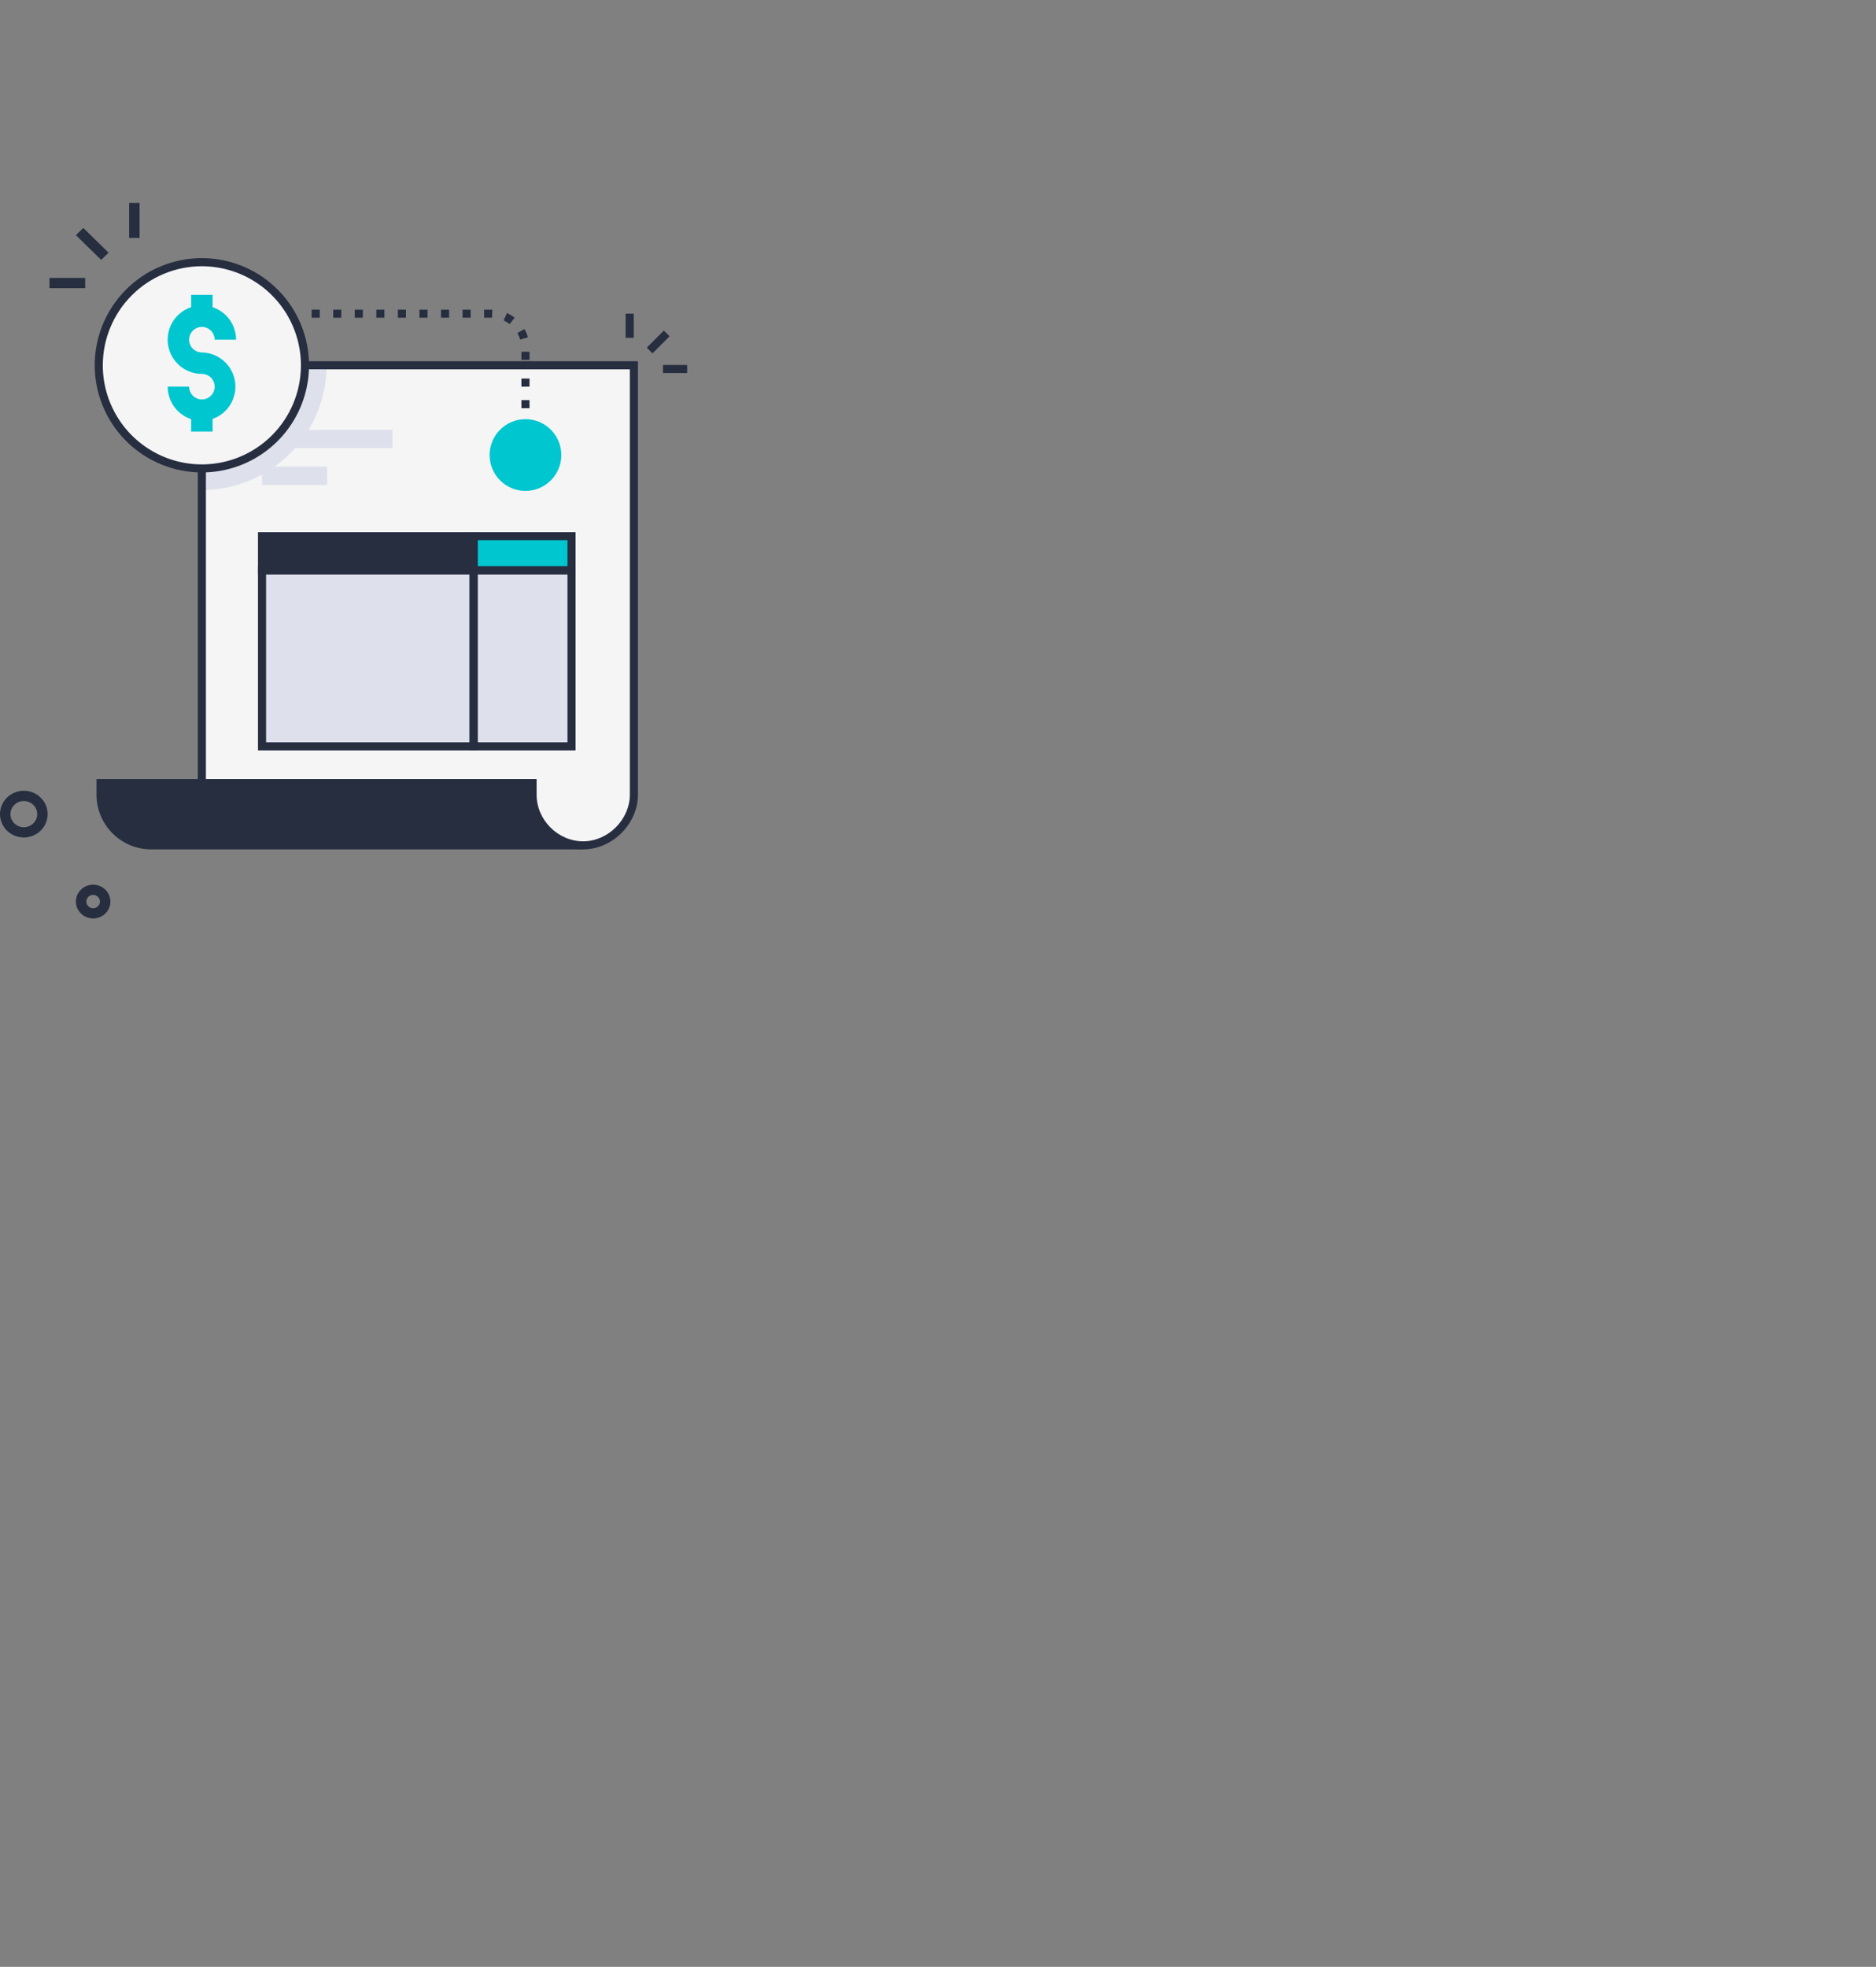 <svg width="621" height="651" viewBox="0 0 621 651" fill="none" xmlns="http://www.w3.org/2000/svg">
<rect x="0" y="0" width="621" height="651" fill="#808080" stroke="none"/>
<g clip-path="url(#clip0_844_2770)">
<path d="M27.573 75.439L35.936 83.632L33.492 86.026L25.128 77.834L27.573 75.439Z" fill="#262E40"/>
<path d="M42.746 67.172H46.203V78.758H42.746V67.172Z" fill="#262E40"/>
<path d="M16.37 91.991H28.198V95.377H16.37V91.991Z" fill="#262E40"/>
<path d="M30.831 304C29.702 304 28.598 303.672 27.659 303.058C26.72 302.443 25.988 301.57 25.556 300.548C25.124 299.526 25.011 298.402 25.231 297.317C25.452 296.232 25.995 295.236 26.794 294.453C27.592 293.671 28.61 293.139 29.717 292.923C30.825 292.707 31.973 292.818 33.016 293.241C34.059 293.664 34.951 294.381 35.578 295.301C36.205 296.221 36.54 297.302 36.54 298.408C36.539 299.891 35.937 301.312 34.866 302.361C33.796 303.409 32.345 303.999 30.831 304ZM30.831 296.201C30.385 296.201 29.95 296.331 29.579 296.573C29.209 296.816 28.92 297.16 28.75 297.564C28.579 297.967 28.535 298.41 28.622 298.838C28.709 299.266 28.923 299.66 29.238 299.968C29.553 300.277 29.954 300.487 30.392 300.572C30.828 300.657 31.281 300.613 31.693 300.446C32.105 300.279 32.456 299.997 32.704 299.634C32.952 299.271 33.084 298.844 33.084 298.408C33.082 297.823 32.844 297.263 32.422 296.849C32 296.436 31.428 296.203 30.831 296.201Z" fill="#262E40"/>
<path d="M7.893 277.192C6.332 277.193 4.806 276.74 3.508 275.891C2.209 275.042 1.198 273.835 0.6 272.422C0.003 271.01 -0.153 269.455 0.152 267.956C0.457 266.456 1.21 265.079 2.314 263.999C3.419 262.919 4.826 262.184 6.357 261.887C7.888 261.59 9.475 261.745 10.916 262.333C12.357 262.92 13.588 263.913 14.453 265.185C15.318 266.458 15.778 267.954 15.774 269.483C15.768 271.527 14.935 273.486 13.458 274.931C11.981 276.376 9.98 277.189 7.893 277.192ZM7.893 265.126C7.017 265.125 6.161 265.378 5.432 265.854C4.703 266.329 4.134 267.005 3.797 267.797C3.461 268.589 3.371 269.461 3.54 270.303C3.709 271.145 4.129 271.918 4.746 272.527C5.364 273.135 6.152 273.55 7.01 273.72C7.869 273.89 8.759 273.806 9.569 273.481C10.379 273.155 11.073 272.601 11.562 271.89C12.051 271.178 12.314 270.341 12.317 269.483C12.319 268.912 12.206 268.347 11.984 267.819C11.763 267.291 11.437 266.811 11.026 266.407C10.615 266.002 10.127 265.681 9.59 265.461C9.052 265.242 8.475 265.128 7.893 265.126Z" fill="#262E40"/>
<g style="mix-blend-mode:multiply">
<path d="M176.293 259.18V263.034C176.293 272.138 183.876 279.806 193.052 279.806H50.053C47.851 279.807 45.67 279.374 43.635 278.531C41.6 277.689 39.751 276.454 38.194 274.897C36.636 273.34 35.401 271.491 34.558 269.456C33.715 267.422 33.281 265.241 33.281 263.038V259.175C274.925 259.175 125.315 259.18 176.293 259.18Z" fill="#262E40"/>
</g>
<path d="M50.053 281.144H193.052V278.468C184.693 278.468 177.631 271.398 177.631 263.034V257.841H31.942V263.043C31.95 267.843 33.86 272.444 37.255 275.838C40.651 279.231 45.253 281.14 50.053 281.144ZM183.734 278.468H50.053C45.962 278.463 42.04 276.836 39.146 273.944C36.253 271.051 34.625 267.129 34.619 263.038V260.513H174.955V263.029C174.988 266.138 175.813 269.187 177.352 271.889C178.891 274.59 181.094 276.854 183.752 278.468H183.734Z" fill="#262E40"/>
<path d="M209.828 120.909V263.034C209.828 271.919 201.995 279.806 193.055 279.806C184.022 279.806 176.287 272.178 176.287 263.034V259.179H66.82V120.896L209.828 120.909Z" fill="#F5F5F5"/>
<path d="M86.743 142.267H129.893V148.329H86.743V142.267Z" fill="#DEE1EC" style="mix-blend-mode:multiply"/>
<path d="M86.742 154.481H108.314V160.543H86.742V154.481Z" fill="#DEE1EC" style="mix-blend-mode:multiply"/>
<path style="mix-blend-mode:multiply" d="M66.822 120.909V162.198C77.769 162.186 88.264 157.832 96.005 150.092C103.745 142.351 108.099 131.856 108.111 120.909H66.822Z" fill="#DEE1EC"/>
<path d="M173.942 162.483C167.387 162.483 162.072 157.169 162.072 150.613C162.072 144.058 167.387 138.743 173.942 138.743C180.498 138.743 185.812 144.058 185.812 150.613C185.812 157.169 180.498 162.483 173.942 162.483Z" fill="#00C6D0"/>
<path d="M156.76 177.458H189.194V188.784H156.76V177.458Z" fill="#00C6D0"/>
<path d="M86.743 177.458H156.759V188.784H86.743V177.458Z" fill="#262E40"/>
<path d="M156.76 188.784H189.194V247.037H156.76V188.784Z" fill="#DEE1EC"/>
<path d="M86.743 188.784H156.759V247.037H86.743V188.784Z" fill="#DEE1EC"/>
<path d="M155.419 190.122H190.529V176.12H155.419V190.122ZM187.853 187.446H158.095V178.797H187.853V187.446Z" fill="#262E40"/>
<path d="M85.405 190.122H158.116V176.12H85.405V190.122ZM155.439 187.446H88.082V178.797H155.439V187.446Z" fill="#262E40"/>
<path d="M155.419 248.375H190.529V187.446H155.419V248.375ZM187.853 245.699H158.095V190.122H187.853V245.699Z" fill="#262E40"/>
<path d="M85.405 248.375H158.116V187.446H85.405V248.375ZM155.439 245.699H88.082V190.122H155.439V245.699Z" fill="#262E40"/>
<path d="M193.06 281.144C202.709 281.144 211.171 272.669 211.171 263.034V119.571H65.482V260.531H174.954V263.047C174.954 272.852 183.246 281.144 193.06 281.144ZM208.49 122.247V263.034C208.49 271.255 201.277 278.468 193.056 278.468C184.692 278.468 177.626 271.398 177.626 263.034V257.841H68.159V122.234L208.49 122.247Z" fill="#262E40"/>
<path d="M66.822 155.039C47.973 155.039 32.693 139.758 32.693 120.909C32.693 102.06 47.973 86.78 66.822 86.78C85.671 86.78 100.952 102.06 100.952 120.909C100.952 139.758 85.671 155.039 66.822 155.039Z" fill="#F5F5F5"/>
<path d="M66.82 156.377C73.835 156.377 80.693 154.296 86.525 150.399C92.358 146.502 96.904 140.963 99.588 134.482C102.273 128.001 102.975 120.87 101.607 113.99C100.238 107.11 96.86 100.79 91.9 95.83C86.94 90.869 80.62 87.491 73.74 86.123C66.86 84.754 59.728 85.457 53.248 88.141C46.767 90.826 41.227 95.372 37.33 101.204C33.433 107.037 31.353 113.894 31.353 120.909C31.363 130.312 35.104 139.327 41.753 145.977C48.402 152.626 57.417 156.366 66.82 156.377ZM66.82 88.127C73.306 88.127 79.646 90.05 85.038 93.653C90.431 97.256 94.634 102.378 97.115 108.369C99.597 114.361 100.247 120.954 98.981 127.315C97.716 133.676 94.593 139.519 90.007 144.105C85.421 148.691 79.579 151.814 73.218 153.079C66.857 154.344 60.264 153.695 54.272 151.213C48.28 148.731 43.159 144.528 39.556 139.136C35.953 133.743 34.029 127.403 34.029 120.918C34.038 112.223 37.495 103.886 43.642 97.737C49.79 91.588 58.125 88.129 66.82 88.118V88.127Z" fill="#262E40"/>
<path d="M63.275 97.588H70.372V104.668H63.275V97.588Z" fill="#00C6D0"/>
<path d="M66.831 139.318C63.826 139.315 60.945 138.119 58.821 135.993C56.698 133.866 55.505 130.984 55.505 127.979H62.602C62.601 128.816 62.848 129.634 63.313 130.33C63.777 131.026 64.437 131.569 65.21 131.889C65.982 132.21 66.832 132.294 67.653 132.132C68.474 131.969 69.228 131.567 69.82 130.975C70.411 130.384 70.814 129.631 70.978 128.81C71.142 127.99 71.058 127.139 70.738 126.366C70.418 125.593 69.876 124.933 69.181 124.468C68.485 124.003 67.667 123.755 66.831 123.755C64.591 123.756 62.4 123.092 60.537 121.848C58.674 120.604 57.222 118.836 56.364 116.766C55.506 114.697 55.281 112.419 55.718 110.222C56.154 108.025 57.232 106.006 58.816 104.422C60.4 102.837 62.418 101.758 64.615 101.321C66.812 100.884 69.09 101.108 71.16 101.965C73.229 102.822 74.999 104.274 76.243 106.136C77.488 107.999 78.152 110.189 78.152 112.429H71.06C71.06 111.593 70.812 110.775 70.347 110.08C69.882 109.384 69.222 108.842 68.449 108.522C67.676 108.202 66.826 108.118 66.006 108.281C65.186 108.445 64.432 108.847 63.841 109.439C63.249 110.03 62.846 110.784 62.683 111.604C62.52 112.424 62.604 113.275 62.924 114.047C63.244 114.82 63.786 115.48 64.481 115.945C65.177 116.41 65.995 116.658 66.831 116.658C69.795 116.717 72.618 117.935 74.694 120.053C76.769 122.17 77.932 125.017 77.932 127.981C77.932 130.946 76.769 133.793 74.694 135.91C72.618 138.027 69.795 139.246 66.831 139.305V139.318Z" fill="#00C6D0"/>
<path d="M63.275 135.772H70.372V142.852H63.275V135.772Z" fill="#00C6D0"/>
<path d="M219.762 109.41L221.654 111.302L215.992 116.964L214.1 115.072L219.762 109.41Z" fill="#262E40"/>
<path d="M207.101 103.815H209.777V111.823H207.101V103.815Z" fill="#262E40"/>
<path d="M219.46 120.798H227.467V123.474H219.46V120.798Z" fill="#262E40"/>
<path d="M172.599 119.112H175.276V116.435H172.599V119.112ZM172.198 112.394L174.767 111.644C174.486 110.687 174.092 109.766 173.594 108.901L171.275 110.239C171.666 110.919 171.977 111.642 172.202 112.394H172.198ZM168.705 107.273L170.369 105.163C169.582 104.549 168.726 104.031 167.817 103.619L166.707 106.055C167.42 106.382 168.092 106.79 168.71 107.273H168.705ZM162.884 105.158L162.978 102.482C162.665 102.482 162.817 102.482 160.256 102.482V105.158C162.375 105.154 162.616 105.149 162.888 105.158H162.884ZM103.159 105.158H105.835V102.482H103.159V105.158ZM110.296 105.158H112.972V102.482H110.296V105.158ZM117.433 105.158H120.11V102.482H117.433V105.158ZM124.57 105.158H127.247V102.482H124.57V105.158ZM131.708 105.158H134.384V102.482H131.708V105.158ZM138.845 105.158H141.521V102.482H138.845V105.158ZM145.982 105.158H148.658V102.482H145.982V105.158ZM153.119 105.158H155.796V102.482H153.119V105.158Z" fill="#262E40"/>
<path d="M172.599 135.116H175.276V132.44H172.599V135.116ZM172.599 127.979H175.276V125.303H172.599V127.979Z" fill="#262E40"/>
</g>
<defs>
<clipPath id="clip0_844_2770">
<rect width="620.7" height="651" fill="white"/>
</clipPath>
</defs>
</svg>
